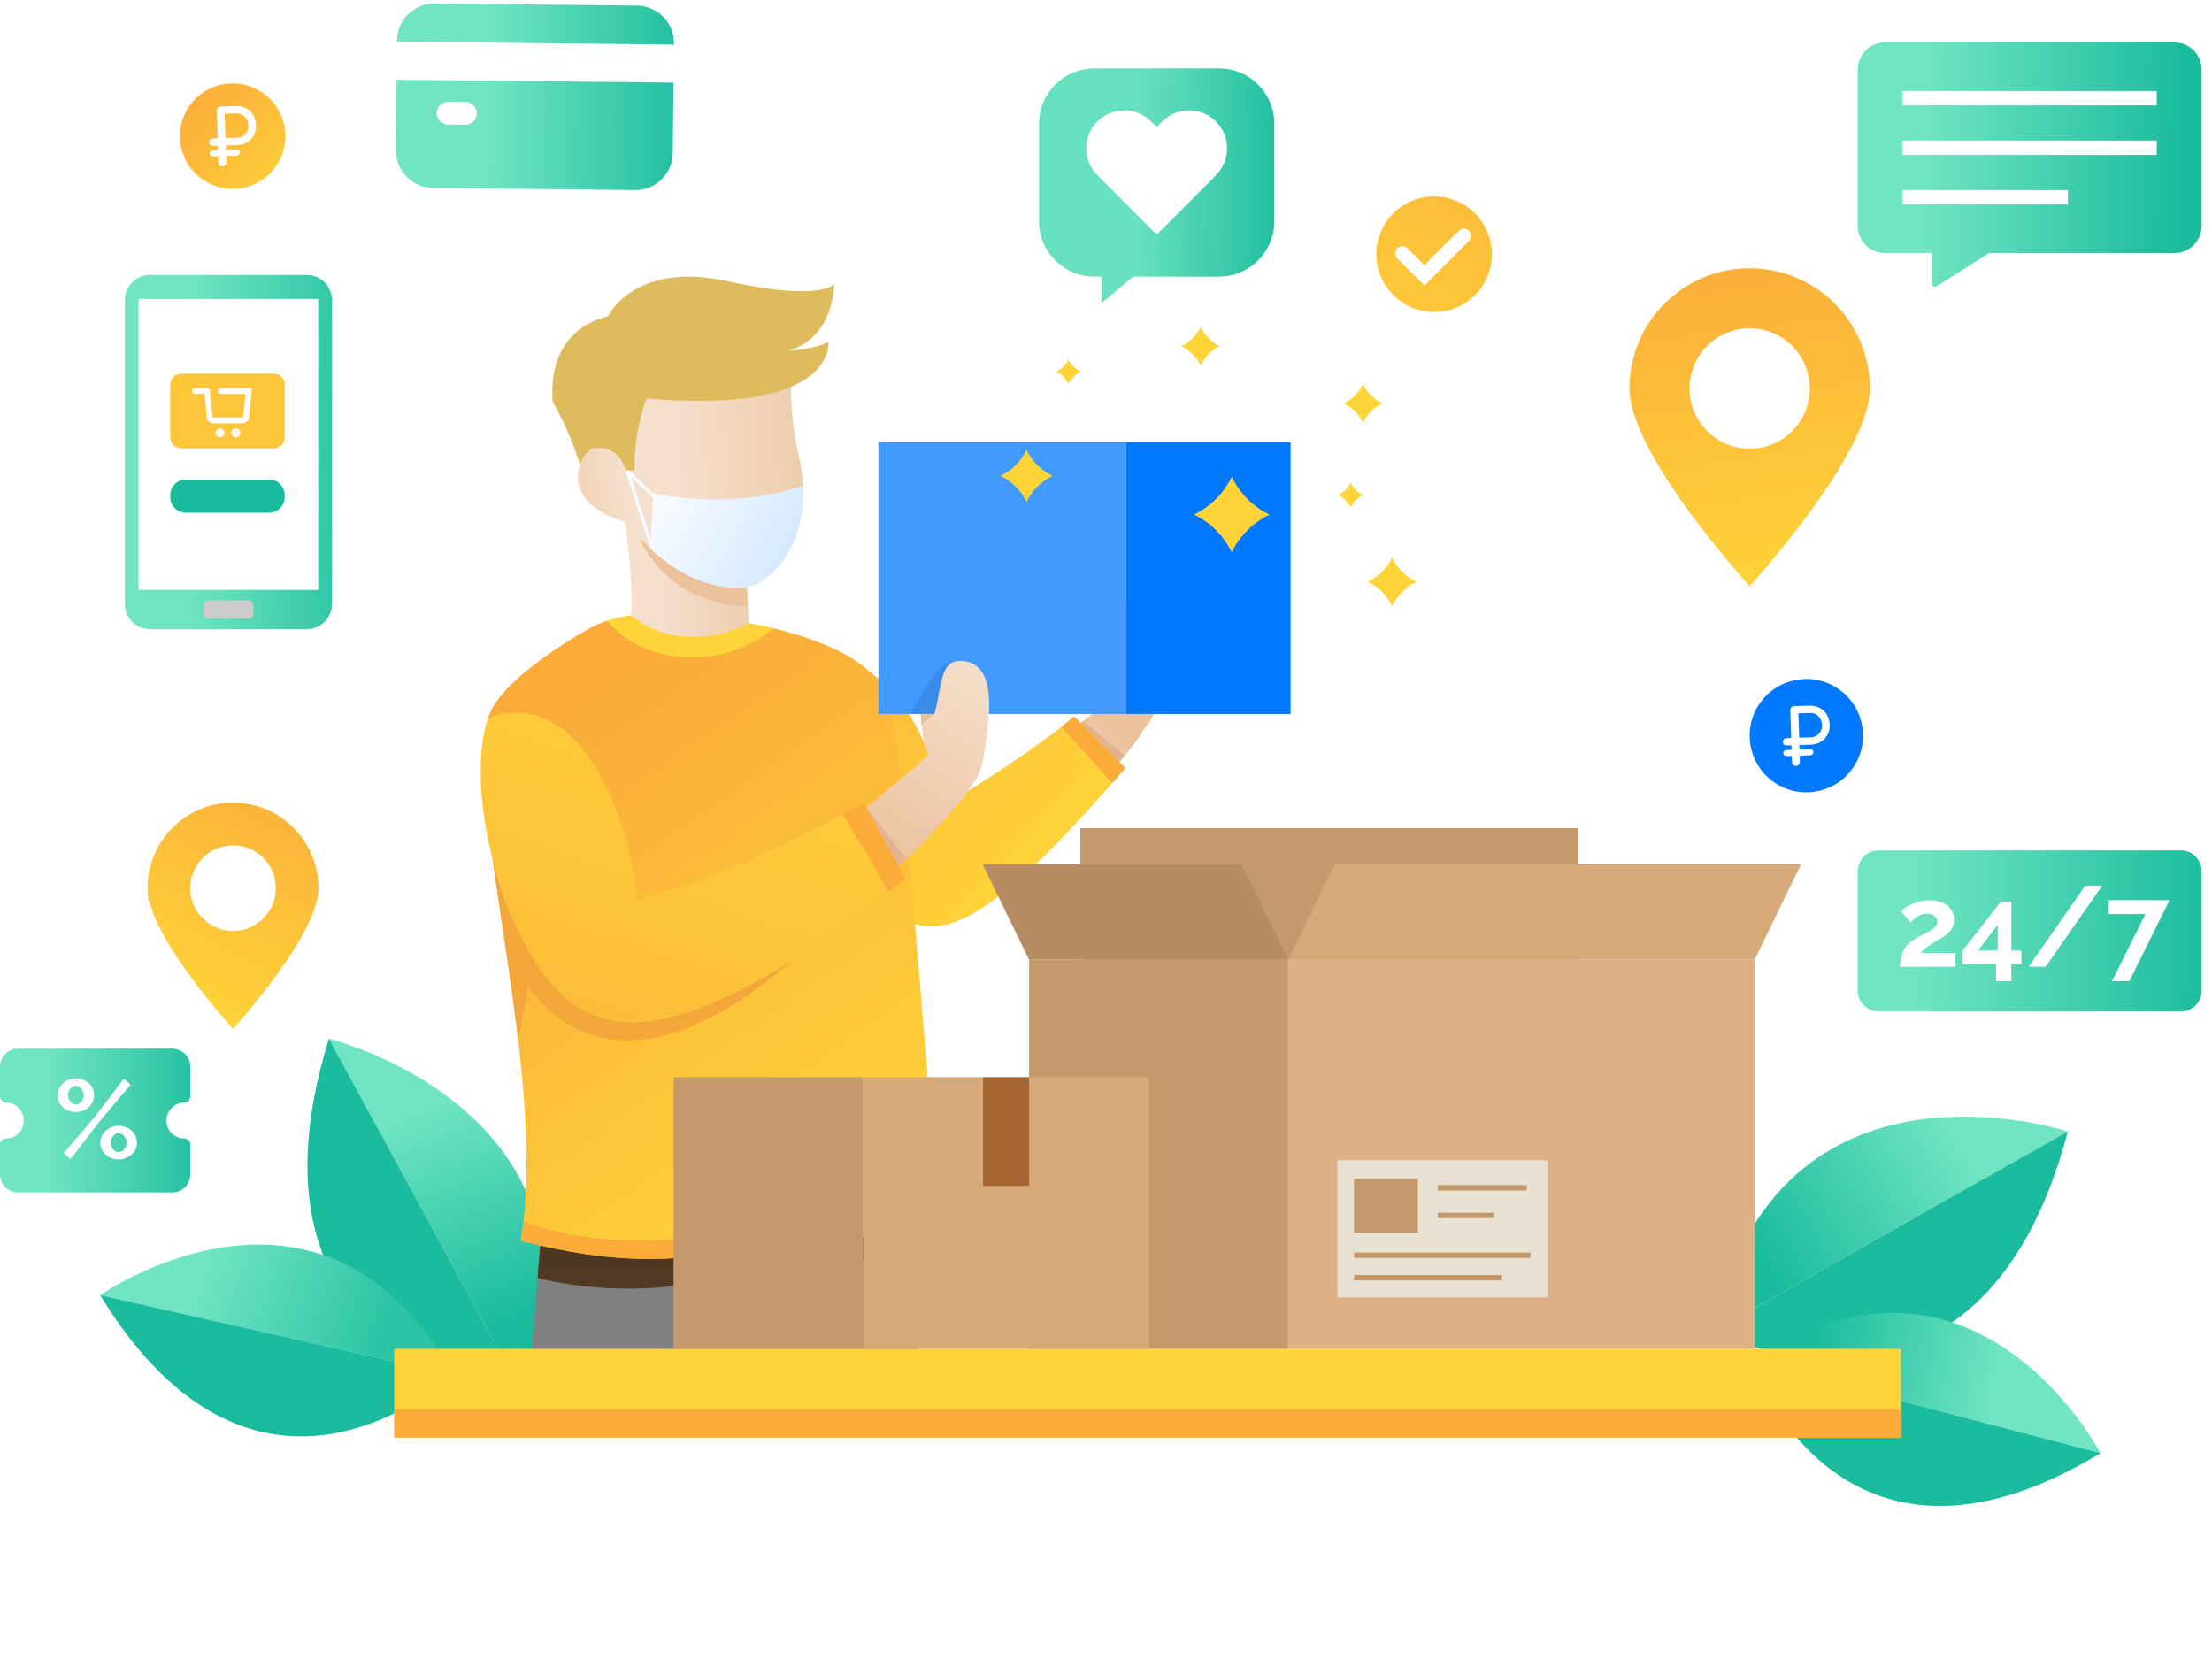<?xml version="1.0" encoding="UTF-8" standalone="no"?> <!--Generator: Xara Designer (www.xara.com), SVG filter version: 6.3.0.4--> <svg xmlns:xlink="http://www.w3.org/1999/xlink" xmlns="http://www.w3.org/2000/svg" stroke-width="0.501" stroke-linejoin="bevel" fill-rule="evenodd" overflow="visible" width="48pt" height="36pt" viewBox="0 0 48 36"> <defs> <linearGradient id="LinearGradient" gradientUnits="userSpaceOnUse" x1="0" y1="0" x2="1.833" y2="-4.6" gradientTransform="translate(8.983 11.925)"> <stop offset="0" stop-color="#71e5c3"></stop> <stop offset="1" stop-color="#1abc9d"></stop> </linearGradient> <linearGradient id="LinearGradient_1" gradientUnits="userSpaceOnUse" x1="0" y1="0" x2="-4.278" y2="-2.648" gradientTransform="translate(42.556 11.245)"> <stop offset="0" stop-color="#71e5c3"></stop> <stop offset="1" stop-color="#1abc9d"></stop> </linearGradient> <linearGradient id="LinearGradient_2" gradientUnits="userSpaceOnUse" x1="0" y1="0" x2="3.955" y2="-1.488" gradientTransform="translate(4.354 8.468)"> <stop offset="0" stop-color="#71e5c3"></stop> <stop offset="1" stop-color="#2bc4a4"></stop> </linearGradient> <linearGradient id="LinearGradient_3" gradientUnits="userSpaceOnUse" x1="0" y1="0" x2="4.038" y2="-0.584" gradientTransform="translate(39.362 6.731)"> <stop offset="0" stop-color="#1abc9d"></stop> <stop offset="1" stop-color="#71e5c3"></stop> </linearGradient> <linearGradient id="LinearGradient_4" gradientUnits="userSpaceOnUse" x1="0" y1="0" x2="-1.504" y2="-1.885" gradientTransform="translate(23.658 20.61)"> <stop offset="0" stop-color="#ebc19c"></stop> <stop offset="1" stop-color="#f5e0cd"></stop> </linearGradient> <linearGradient id="LinearGradient_5" gradientUnits="userSpaceOnUse" x1="0" y1="0" x2="0.081" y2="6.444" gradientTransform="translate(15.754 6.873)"> <stop offset="0" stop-color="#a87c4f"></stop> <stop offset="1" stop-color="#754c28"></stop> </linearGradient> <filter id="StainedFilter"> <feBlend mode="multiply" in2="BackgroundImage" in="SourceGraphic" result="blend"></feBlend> <feComposite in="blend" in2="SourceAlpha" operator="in" result="comp"></feComposite> </filter> <linearGradient id="LinearGradient_6" gradientUnits="userSpaceOnUse" x1="0" y1="0" x2="6.764" y2="-6.265" gradientTransform="translate(15.616 23.288)"> <stop offset="0" stop-color="#faab3a"></stop> <stop offset="1" stop-color="#ffd439"></stop> </linearGradient> <linearGradient id="LinearGradient_7" gradientUnits="userSpaceOnUse" x1="0" y1="0" x2="7.209" y2="-10.385" gradientTransform="translate(11.778 20.263)"> <stop offset="0" stop-color="#faab3a"></stop> <stop offset="1" stop-color="#ffd439"></stop> </linearGradient> <linearGradient id="LinearGradient_8" gradientUnits="userSpaceOnUse" x1="0" y1="0" x2="-6.183" y2="0.05" gradientTransform="translate(17.417 23.168)"> <stop offset="0" stop-color="#ebc19c"></stop> <stop offset="0.504" stop-color="#f5e0cd"></stop> <stop offset="1" stop-color="#f5e0cd"></stop> </linearGradient> <linearGradient id="LinearGradient_9" gradientUnits="userSpaceOnUse" x1="0" y1="0" x2="-8.958" y2="-0.531" gradientTransform="translate(19.097 25.772)"> <stop offset="0" stop-color="#ebc19c"></stop> <stop offset="0.504" stop-color="#f5e0cd"></stop> <stop offset="1" stop-color="#f5e0cd"></stop> </linearGradient> <linearGradient id="LinearGradient_10" gradientUnits="userSpaceOnUse" x1="0" y1="0" x2="2.264" y2="0.478" gradientTransform="translate(11.231 25.216)"> <stop offset="0" stop-color="#ebc19c"></stop> <stop offset="1" stop-color="#f5e0cd"></stop> </linearGradient> <linearGradient id="LinearGradient_11" gradientUnits="userSpaceOnUse" x1="0" y1="0" x2="3.269" y2="5.391" gradientTransform="translate(18.253 16.223)"> <stop offset="0" stop-color="#ebc19c"></stop> <stop offset="0.188" stop-color="#ebc19c"></stop> <stop offset="1" stop-color="#f5e0cd"></stop> </linearGradient> <linearGradient id="LinearGradient_12" gradientUnits="userSpaceOnUse" x1="0" y1="0" x2="18.258" y2="0" gradientTransform="translate(18.026 22.703) rotate(-108.856)"> <stop offset="0" stop-color="#ffd439"></stop> <stop offset="1" stop-color="#faab3a"></stop> </linearGradient> <linearGradient id="LinearGradient_13" gradientUnits="userSpaceOnUse" x1="0" y1="0" x2="3.343" y2="-0.064" gradientTransform="translate(24.71 32.573)"> <stop offset="0" stop-color="#67e0bf"></stop> <stop offset="1" stop-color="#1abc9d"></stop> </linearGradient> <linearGradient id="LinearGradient_14" gradientUnits="userSpaceOnUse" x1="0" y1="0" x2="-2.687" y2="-5.469" gradientTransform="translate(6.489 19.645)"> <stop offset="0" stop-color="#faab3a"></stop> <stop offset="1" stop-color="#ffd439"></stop> </linearGradient> <linearGradient id="LinearGradient_15" gradientUnits="userSpaceOnUse" x1="0" y1="0" x2="1.083" y2="-7.875" gradientTransform="translate(37.487 31.064)"> <stop offset="0" stop-color="#faab3a"></stop> <stop offset="1" stop-color="#ffd439"></stop> </linearGradient> <linearGradient id="LinearGradient_16" gradientUnits="userSpaceOnUse" x1="0" y1="0" x2="6.567" y2="-0.041" gradientTransform="translate(41.433 15.535)"> <stop offset="0" stop-color="#71e5c3"></stop> <stop offset="1" stop-color="#1abc9d"></stop> </linearGradient> <linearGradient id="LinearGradient_17" gradientUnits="userSpaceOnUse" x1="0" y1="0" x2="-2.635" y2="-5.301" gradientTransform="translate(32.63 32.547)"> <stop offset="0" stop-color="#fbb83a"></stop> <stop offset="1" stop-color="#ffd139"></stop> </linearGradient> <linearGradient id="LinearGradient_18" gradientUnits="userSpaceOnUse" x1="0" y1="0" x2="5.656" y2="-0.129" gradientTransform="translate(41.662 32.638)"> <stop offset="0" stop-color="#71e5c3"></stop> <stop offset="1" stop-color="#1abc9d"></stop> </linearGradient> <linearGradient id="LinearGradient_19" gradientUnits="userSpaceOnUse" x1="0" y1="0" x2="2.504" y2="-2.422" gradientTransform="translate(4.003 34.057)"> <stop offset="0" stop-color="#faab3a"></stop> <stop offset="1" stop-color="#ffd439"></stop> </linearGradient> <linearGradient id="LinearGradient_20" gradientUnits="userSpaceOnUse" x1="0" y1="0" x2="4.647" y2="-0.064" gradientTransform="translate(10.516 33.932)"> <stop offset="0" stop-color="#71e5c3"></stop> <stop offset="1" stop-color="#1abc9d"></stop> </linearGradient> <linearGradient id="LinearGradient_21" gradientUnits="userSpaceOnUse" x1="0" y1="0" x2="4.425" y2="-0.056" gradientTransform="translate(4.031 25.594)"> <stop offset="0" stop-color="#71e5c3"></stop> <stop offset="1" stop-color="#1abc9d"></stop> </linearGradient> <linearGradient id="LinearGradient_22" gradientUnits="userSpaceOnUse" x1="0" y1="0" x2="3.655" y2="0" gradientTransform="translate(0.991 11.582)"> <stop offset="0" stop-color="#71e5c3"></stop> <stop offset="1" stop-color="#1abc9d"></stop> </linearGradient> <linearGradient id="LinearGradient_23" gradientUnits="userSpaceOnUse" x1="0" y1="0" x2="14.63" y2="-8.117" gradientTransform="translate(13.637 25.323)"> <stop offset="0" stop-color="#ffffff"></stop> <stop offset="1" stop-color="#409aff"></stop> </linearGradient> </defs> <g id="Document" fill="none" stroke="black" font-family="Times New Roman" font-size="16" transform="scale(1 -1)"> <g id="Spread" transform="translate(0 -36)"> <g id="Layer 1"> <path d="M 29.743,0.348 C 41.675,2.423 46.53,15.176 43.216,21.382 C 39.008,29.261 30.278,21.558 19.999,31.75 C 12.317,39.368 3.046,27.817 6.519,15.436 C 9.993,3.056 20.009,-1.345 29.743,0.348 Z" fill="#ffffff" stroke="none" stroke-width="0.059" stroke-linejoin="miter" marker-start="none" marker-end="none" stroke-miterlimit="79.84"></path> <path d="M 3.533,16.458 L 3.22,16.458 L 3.22,16.615 L 3.533,16.615 L 3.533,16.458 Z" stroke-linejoin="miter" stroke="none" stroke-width="0.059" fill="#8bc540" marker-start="none" marker-end="none" stroke-miterlimit="79.84"></path> <path d="M 37.635,23.774 L 37.518,23.879 C 37.65,24.024 37.716,24.111 37.716,24.112 L 37.841,24.017 C 37.838,24.014 37.77,23.925 37.635,23.774 Z" stroke-linejoin="miter" stroke="none" stroke-width="0.059" fill="#b2b3b3" marker-start="none" marker-end="none" stroke-miterlimit="79.84"></path> <path d="M 11.37,5.696 L 7.138,13.46 C 7.138,13.46 13.599,11.88 11.37,5.696 Z" stroke-linejoin="miter" stroke="none" stroke-width="0.059" marker-start="none" marker-end="none" stroke-miterlimit="79.84" fill="url(#LinearGradient)"></path> <path d="M 7.138,13.46 C 4.913,6.29 11.37,5.696 11.37,5.696 L 7.138,13.46 Z" fill="#1abc9d" stroke-linejoin="miter" stroke="none" stroke-width="0.059" marker-start="none" marker-end="none" stroke-miterlimit="79.84"></path> <path d="M 37.169,7.107 L 44.871,11.447 C 44.871,11.447 38.555,13.532 37.169,7.107 Z" stroke-linejoin="miter" stroke="none" stroke-width="0.059" marker-start="none" marker-end="none" stroke-miterlimit="79.84" fill="url(#LinearGradient_1)"></path> <path d="M 44.871,11.447 C 42.959,4.187 37.169,7.107 37.169,7.107 L 44.871,11.447 Z" fill="#1abc9d" stroke-linejoin="miter" stroke="none" stroke-width="0.059" marker-start="none" marker-end="none" stroke-miterlimit="79.84"></path> <path d="M 9.818,6.171 L 2.173,7.895 C 2.173,7.895 7.006,11.275 9.818,6.171 Z" stroke-linejoin="miter" stroke="none" stroke-width="0.059" marker-start="none" marker-end="none" stroke-miterlimit="79.84" fill="url(#LinearGradient_2)"></path> <path d="M 2.173,7.895 C 5.643,2.216 9.818,6.171 9.818,6.171 L 2.173,7.895 Z" fill="#1abc9d" stroke-linejoin="miter" stroke="none" stroke-width="0.059" marker-start="none" marker-end="none" stroke-miterlimit="79.84"></path> <path d="M 37.998,6.45 L 45.581,4.467 C 45.581,4.467 42.839,9.691 37.998,6.45 Z" stroke-linejoin="miter" stroke="none" stroke-width="0.059" marker-start="none" marker-end="none" stroke-miterlimit="79.84" fill="url(#LinearGradient_3)"></path> <path d="M 45.581,4.467 C 39.891,1.018 37.998,6.45 37.998,6.45 L 45.581,4.467 Z" fill="#1abc9d" stroke-linejoin="miter" stroke="none" stroke-width="0.059" marker-start="none" marker-end="none" stroke-miterlimit="79.84"></path> <path d="M 24.996,21.604 C 24.709,22.225 24.843,23.056 24.388,23.028 C 23.933,23 23.96,21.901 23.96,21.901 L 23.634,21.881 C 23.634,21.881 23.595,21.592 24.028,20.777 C 23.902,20.62 21.757,19.047 21.757,19.047 C 21.757,19.047 21.846,18.699 22.784,18.042 C 23.716,18.797 24.5,19.616 24.826,20.188 C 25.189,20.551 25.198,21.17 24.996,21.604 Z" stroke-linejoin="miter" stroke="none" stroke-width="0.015" marker-start="none" marker-end="none" stroke-miterlimit="79.84" fill="url(#LinearGradient_4)"></path> <path d="M 23.508,20.353 C 22.835,19.838 21.757,19.047 21.757,19.047 C 21.757,19.047 21.846,18.699 22.784,18.042 C 23.434,18.568 24.01,19.126 24.411,19.607 L 23.508,20.353 Z" stroke-linejoin="miter" stroke="none" fill="#e1b390" stroke-width="0.015" marker-start="none" marker-end="none" stroke-miterlimit="79.84"></path> <path d="M 14.625,5.876 L 15.009,10.631 L 19.824,10.631 L 19.938,5.949 L 14.625,5.876 Z" stroke-linejoin="miter" stroke="none" fill="#808080" stroke-width="0.059" marker-start="none" marker-end="none" stroke-miterlimit="79.84"></path> <path d="M 11.463,5.768 L 11.856,10.631 L 16.671,10.631 L 16.787,5.949 L 11.463,5.768 Z" stroke-linejoin="miter" stroke="none" fill="#808080" stroke-width="0.059" marker-start="none" marker-end="none" stroke-miterlimit="79.84"></path> <mask id="TranspMask"> <rect x="-10%" y="-10%" width="120%" height="120%" fill="#ffffff" stroke="none"></rect> </mask> <g id="Group" stroke-linejoin="miter" stroke="none" stroke-width="0.015" stroke-miterlimit="79.84" mask="url(#TranspMask)" filter="url(#StainedFilter)" fill="url(#LinearGradient_5)"> <path d="M 19.824,10.631 L 11.856,10.631 L 11.665,8.266 C 12.477,8.068 14.183,7.807 16.156,8.413 C 17.685,8.884 19.005,8.672 19.879,8.388 L 19.824,10.631 Z" marker-start="none" marker-end="none"></path> </g> <path d="M 16.156,21.943 C 16.156,21.943 16.72,20.295 18.11,17.786 C 19.703,15.427 20.357,14.608 24.417,19.333 L 23.307,20.454 C 23.307,20.454 22.546,19.761 20.445,18.488 C 20.267,19.434 19.694,22.416 16.156,21.943 Z" stroke-linejoin="miter" stroke="none" stroke-width="0.059" marker-start="none" marker-end="none" stroke-miterlimit="79.84" fill="url(#LinearGradient_6)"></path> <path d="M 23.031,20.227 L 24.134,19.006 C 24.226,19.112 24.321,19.22 24.417,19.333 L 23.307,20.454 C 23.307,20.454 23.221,20.377 23.031,20.227 Z" fill="#faab3a" stroke-linejoin="miter" stroke="none" stroke-width="0.059" marker-start="none" marker-end="none" stroke-miterlimit="79.84"></path> <path d="M 12.826,22.385 C 12.826,22.385 10.846,21.308 10.593,20.419 C 10.068,18.569 11.907,12.672 11.302,9.076 C 15.522,7.985 16.249,9.554 20.449,9.076 C 19.993,13.587 19.659,19.827 19.206,20.958 C 18.752,22.09 16.249,22.474 16.249,22.474 C 16.249,22.474 13.997,23.009 12.826,22.385 Z" stroke-linejoin="miter" stroke="none" stroke-width="0.059" marker-start="none" marker-end="none" stroke-miterlimit="79.84" fill="url(#LinearGradient_7)"></path> <g id="Group_1" fill="#faab3a" stroke-linejoin="miter" stroke="none" stroke-width="0.059" stroke-miterlimit="79.84"> <path d="M 20.403,9.54 C 19.356,9.677 17.842,9.649 15.655,9.249 C 13.441,8.844 11.954,9.264 11.36,9.495 C 11.343,9.352 11.324,9.212 11.302,9.076 C 15.522,7.985 16.249,9.554 20.449,9.076 C 20.434,9.229 20.419,9.384 20.403,9.54 Z" marker-start="none" marker-end="none"></path> </g> <g id="Group_2" fill="#f3a639" stroke-linejoin="miter" stroke="none" stroke-width="0.015" stroke-miterlimit="79.84"> <path d="M 10.517,18.963 C 10.61,17.507 11.01,15.452 11.246,13.413 L 11.463,14.631 C 11.463,14.631 13.091,11.585 17.215,15.176 C 14.813,14.928 11.865,17.589 10.517,18.963 Z" marker-start="none" marker-end="none"></path> </g> <path d="M 24.441,20.507 L 28.006,20.507 L 28.006,26.401 L 24.441,26.401 L 24.441,20.507 Z" fill="#0079ff" stroke-linejoin="miter" stroke="none" stroke-width="0.059" marker-start="none" marker-end="none" stroke-miterlimit="79.84"></path> <path d="M 19.062,26.402 L 19.062,20.507 L 24.44,20.507 L 24.44,26.402 L 19.062,26.402 Z" fill="#409aff" stroke-linejoin="miter" stroke="none" stroke-width="0.059" marker-start="none" marker-end="none" stroke-miterlimit="79.84"></path> <g id="Group_3" fill="#388be7" stroke-linejoin="miter" stroke="none" stroke-width="0.059" stroke-miterlimit="79.84"> <path d="M 20.907,20.507 L 20.784,21.655 C 20.312,21.647 20.017,20.961 19.776,20.507 L 20.907,20.507 Z" marker-start="none" marker-end="none"></path> </g> <path d="M 16.249,22.474 C 16.249,22.474 14.387,22.917 13.169,22.527 C 13.408,22.246 14.021,21.699 15.128,21.737 C 15.874,21.762 16.424,22.067 16.787,22.364 C 16.467,22.44 16.249,22.474 16.249,22.474 Z" fill="#ffd439" stroke-linejoin="miter" stroke="none" stroke-width="0.059" marker-start="none" marker-end="none" stroke-miterlimit="79.84"></path> <path d="M 13.549,24.682 C 13.549,24.682 13.725,23.767 13.704,22.635 C 14.898,21.706 16.249,22.474 16.249,22.474 C 16.249,22.474 16.148,24.275 16.168,24.425 L 13.549,24.682 Z" stroke-linejoin="miter" stroke="none" stroke-width="0.015" marker-start="none" marker-end="none" stroke-miterlimit="79.84" fill="url(#LinearGradient_8)"></path> <path d="M 16.23,22.842 C 16.201,23.378 16.154,24.318 16.168,24.425 L 14.634,24.575 L 13.881,24.322 C 13.881,24.322 14.385,22.914 16.23,22.842 Z" stroke-linejoin="miter" stroke="none" fill="#ebc19c" stroke-width="0.015" marker-start="none" marker-end="none" stroke-miterlimit="79.84"></path> <path d="M 17.206,28.227 L 13.517,27.857 L 13.515,27.845 L 13.393,27.161 C 13.387,27.152 13.38,27.142 13.373,27.133 L 13.549,24.682 C 13.786,24.404 15.026,22.963 16.403,23.324 C 16.611,23.378 17.738,24.395 17.342,26.07 C 17.217,26.595 17.102,27.348 17.206,28.227 Z" stroke-linejoin="miter" stroke="none" stroke-width="0.015" marker-start="none" marker-end="none" stroke-miterlimit="79.84" fill="url(#LinearGradient_9)"></path> <path d="M 17.975,28.582 C 17.975,28.582 18.19,26.988 14.026,27.354 C 13.724,26.461 13.767,25.799 13.767,25.799 L 13.465,25.778 L 13.508,25.139 L 12.803,25.091 C 12.803,25.091 12.57,26.315 11.993,27.277 C 11.866,28.93 13.188,29.131 13.188,29.131 C 13.188,29.131 13.757,30.347 15.791,29.897 C 17.825,29.448 18.099,29.836 18.099,29.836 C 18.099,29.836 18.116,28.683 17.114,28.393 C 17.679,28.411 17.975,28.582 17.975,28.582 Z" stroke-linejoin="miter" stroke="none" fill="#debb5d" stroke-width="0.059" marker-start="none" marker-end="none" stroke-miterlimit="79.84"></path> <path d="M 13.455,26.056 C 13.324,26.248 12.723,26.554 12.561,25.814 C 12.375,24.966 13.549,24.682 13.549,24.682 C 13.549,24.682 13.799,25.557 13.455,26.056 Z" stroke-linejoin="miter" stroke="none" stroke-width="0.015" marker-start="none" marker-end="none" stroke-miterlimit="79.84" fill="url(#LinearGradient_10)"></path> <path d="M 21.458,20.507 L 21.458,20.507 C 21.497,21.108 21.387,21.694 20.784,21.655 C 20.394,21.629 20.436,21.06 20.276,20.507 L 19.982,20.507 C 19.982,20.206 20.071,19.713 20.152,19.622 C 19.507,19.028 17.964,17.801 17.964,17.801 C 17.964,17.801 17.953,17.325 18.89,16.668 C 19.821,17.424 20.854,18.536 21.179,19.108 C 21.355,19.284 21.434,20.204 21.458,20.507" stroke-linejoin="miter" stroke="none" stroke-width="0.059" stroke-miterlimit="79.84" fill="url(#LinearGradient_11)"></path> <path d="M 19.666,17.356 L 18.807,18.481 C 18.345,18.103 17.964,17.801 17.964,17.801 C 17.964,17.801 17.953,17.325 18.89,16.668 C 19.147,16.877 19.411,17.112 19.666,17.356 Z" stroke-linejoin="miter" stroke="none" fill="#e1b390" stroke-width="0.015" marker-start="none" marker-end="none" stroke-miterlimit="79.84"></path> <path d="M 19.996,20.275 L 20.276,20.507 L 19.982,20.507 C 19.982,20.438 19.987,20.357 19.996,20.275 Z" stroke-linejoin="miter" stroke="none" fill="#ebc19c" stroke-width="0.015" marker-start="none" marker-end="none" stroke-miterlimit="79.84"></path> <path d="M 10.593,20.419 C 10.593,20.419 10.048,19.153 10.956,16.434 C 12.092,13.823 13.402,11.952 19.649,16.941 L 18.729,18.586 C 18.729,18.586 16.416,17.176 13.812,16.483 C 13.81,17.446 12.861,21.244 10.593,20.419 Z" stroke-linejoin="miter" stroke="none" stroke-width="0.059" marker-start="none" marker-end="none" stroke-miterlimit="79.84" fill="url(#LinearGradient_12)"></path> <path d="M 18.281,18.329 C 18.553,17.899 18.977,17.208 19.274,16.645 C 19.397,16.742 19.522,16.84 19.649,16.941 L 18.729,18.586 C 18.729,18.586 18.566,18.487 18.281,18.329 Z" fill="#faab3a" stroke-linejoin="miter" stroke="none" stroke-width="0.059" marker-start="none" marker-end="none" stroke-miterlimit="79.84"></path> <path d="M 41.251,4.805 L 8.555,4.805 L 8.555,6.731 L 41.251,6.731 L 41.251,4.805 Z" stroke-linejoin="miter" stroke="none" fill="#ffd439" stroke-width="0.059" marker-start="none" marker-end="none" stroke-miterlimit="79.84"></path> <path d="M 41.251,4.805 L 8.555,4.805 L 8.555,5.424 L 41.251,5.424 L 41.251,4.805 Z" stroke-linejoin="miter" stroke="none" fill="#faab3a" stroke-width="0.059" marker-start="none" marker-end="none" stroke-miterlimit="79.84"></path> <path d="M 34.252,18.029 L 23.443,18.029 L 23.443,15.176 L 34.252,15.176 L 34.252,18.029 Z" stroke-linejoin="miter" stroke="none" stroke-width="0.059" fill="#c49a6c" marker-start="none" marker-end="none" stroke-miterlimit="79.84"></path> <path d="M 27.953,6.731 L 22.331,6.731 L 22.331,15.176 L 27.953,15.176 L 27.953,6.731 Z" stroke-linejoin="miter" stroke="none" stroke-width="0.059" fill="#c49a6c" marker-start="none" marker-end="none" stroke-miterlimit="79.84"></path> <path d="M 38.075,6.731 L 27.953,6.731 L 27.953,15.176 L 38.075,15.176 L 38.075,6.731 Z" stroke-linejoin="miter" stroke="none" stroke-width="0.059" fill="#dfb085" marker-start="none" marker-end="none" stroke-miterlimit="79.84"></path> <path d="M 21.321,17.247 L 26.943,17.247 L 27.953,15.176 L 22.331,15.176 L 21.321,17.247 Z" stroke-linejoin="miter" stroke="none" stroke-width="0.059" fill="#b68c62" marker-start="none" marker-end="none" stroke-miterlimit="79.84"></path> <path d="M 39.084,17.247 L 28.961,17.247 L 27.953,15.176 L 38.075,15.176 L 39.084,17.247 Z" stroke-linejoin="miter" stroke="none" stroke-width="0.059" fill="#d7a979" marker-start="none" marker-end="none" stroke-miterlimit="79.84"></path> <path d="M 33.585,7.846 L 29.022,7.846 L 29.022,10.823 L 33.585,10.823 L 33.585,7.846 Z" stroke-linejoin="miter" stroke="none" fill="#e9e2d2" stroke-width="0.015" marker-start="none" marker-end="none" stroke-miterlimit="79.84"></path> <path d="M 30.768,9.249 L 29.382,9.249 L 29.382,10.421 L 30.768,10.421 L 30.768,9.249 Z" stroke-linejoin="miter" stroke="none" fill="#c3996b" stroke-width="0.015" marker-start="none" marker-end="none" stroke-miterlimit="79.84"></path> <mask id="TranspMask_1"> <rect x="-10%" y="-10%" width="120%" height="120%" fill="#ffffff" stroke="none"></rect> </mask> <g id="Group_4" stroke-linejoin="miter" stroke="none" stroke-width="0.059" fill="#c3996b" stroke-miterlimit="79.84" mask="url(#TranspMask_1)"> <path d="M 33.131,10.165 L 31.2,10.165 L 31.2,10.283 L 33.131,10.283 L 33.131,10.165 Z" marker-start="none" marker-end="none"></path> </g> <mask id="TranspMask_2"> <rect x="-10%" y="-10%" width="120%" height="120%" fill="#ffffff" stroke="none"></rect> </mask> <g id="Group_5" stroke-linejoin="miter" stroke="none" stroke-width="0.059" fill="#c3996b" stroke-miterlimit="79.84" mask="url(#TranspMask_2)"> <path d="M 33.214,8.703 L 29.382,8.703 L 29.382,8.82 L 33.214,8.82 L 33.214,8.703 Z" marker-start="none" marker-end="none"></path> </g> <mask id="TranspMask_3"> <rect x="-10%" y="-10%" width="120%" height="120%" fill="#ffffff" stroke="none"></rect> </mask> <g id="Group_6" stroke-linejoin="miter" stroke="none" stroke-width="0.059" fill="#c3996b" stroke-miterlimit="79.84" mask="url(#TranspMask_3)"> <path d="M 32.578,8.215 L 29.382,8.215 L 29.382,8.332 L 32.578,8.332 L 32.578,8.215 Z" marker-start="none" marker-end="none"></path> </g> <mask id="TranspMask_4"> <rect x="-10%" y="-10%" width="120%" height="120%" fill="#ffffff" stroke="none"></rect> </mask> <g id="Group_7" stroke-linejoin="miter" stroke="none" stroke-width="0.059" fill="#c3996b" stroke-miterlimit="79.84" mask="url(#TranspMask_4)"> <path d="M 32.404,9.567 L 31.2,9.567 L 31.2,9.684 L 32.404,9.684 L 32.404,9.567 Z" marker-start="none" marker-end="none"></path> </g> <path d="M 18.728,6.731 L 14.615,6.731 L 14.615,12.626 L 18.728,12.626 L 18.728,6.731 Z" stroke-linejoin="miter" stroke="none" fill="#c49a6c" stroke-width="0.059" marker-start="none" marker-end="none" stroke-miterlimit="79.84"></path> <path d="M 24.934,12.626 L 24.934,6.731 L 18.729,6.731 L 18.729,12.626 L 24.934,12.626 Z" stroke-linejoin="miter" stroke="none" fill="#d7a979" stroke-width="0.059" marker-start="none" marker-end="none" stroke-miterlimit="79.84"></path> <mask id="TranspMask_5"> <rect x="-10%" y="-10%" width="120%" height="120%" fill="#666666" stroke="none"></rect> </mask> <g id="Group_8" stroke-linejoin="miter" stroke="none" stroke-width="0.015" fill="#c3996b" stroke-miterlimit="79.84" mask="url(#TranspMask_5)" filter="url(#StainedFilter)"> <path d="M 22.331,12.626 L 22.331,10.267 L 21.332,10.267 L 21.332,12.626 L 22.331,12.626 Z" marker-start="none" marker-end="none"></path> </g> <path d="M 26.452,34.516 L 23.748,34.516 C 23.084,34.516 22.546,33.978 22.546,33.315 L 22.546,31.2 C 22.546,30.536 23.084,29.997 23.748,29.997 L 23.906,29.997 L 23.906,29.424 L 24.587,29.997 L 26.452,29.997 C 27.115,29.997 27.653,30.536 27.653,31.2 L 27.653,33.315 C 27.653,33.978 27.115,34.516 26.452,34.516 Z" stroke-linejoin="miter" stroke="none" stroke-width="0.059" marker-start="none" marker-end="none" stroke-miterlimit="79.84" fill="url(#LinearGradient_13)"></path> <path d="M 26.387,33.363 C 26.065,33.686 25.543,33.686 25.221,33.363 L 25.1,33.242 L 24.978,33.363 C 24.656,33.686 24.135,33.686 23.812,33.363 L 23.812,33.363 C 23.491,33.041 23.491,32.519 23.812,32.197 L 25.1,30.909 L 25.1,30.91 L 25.1,30.909 L 26.387,32.198 C 26.708,32.519 26.708,33.042 26.387,33.363 Z" stroke-linejoin="miter" stroke="none" fill="#ffffff" stroke-width="0.059" marker-start="none" marker-end="none" stroke-miterlimit="79.84"></path> <path d="M 5.056,18.583 C 4.031,18.583 3.201,17.752 3.201,16.726 C 3.201,15.702 5.056,13.674 5.056,13.674 C 5.056,13.674 6.911,15.702 6.911,16.726 C 6.911,17.752 6.081,18.583 5.056,18.583 M 5.056,15.798 C 4.543,15.798 4.128,16.214 4.128,16.726 C 4.128,17.239 4.543,17.656 5.056,17.656 C 5.57,17.656 5.985,17.239 5.985,16.726 C 5.985,16.214 5.57,15.798 5.056,15.798 Z" stroke-linejoin="miter" stroke="none" stroke-width="0.059" marker-start="none" marker-end="none" stroke-miterlimit="79.84" fill="url(#LinearGradient_14)"></path> <path d="M 37.967,30.178 C 36.527,30.178 35.359,29.011 35.359,27.57 C 35.359,26.129 37.967,23.279 37.967,23.279 C 37.967,23.279 40.576,26.129 40.576,27.57 C 40.576,29.011 39.408,30.178 37.967,30.178 M 37.967,26.264 C 37.247,26.264 36.662,26.848 36.662,27.57 C 36.662,28.291 37.247,28.876 37.967,28.876 C 38.688,28.876 39.273,28.291 39.273,27.57 C 39.273,26.848 38.688,26.264 37.967,26.264 Z" stroke-linejoin="miter" stroke="none" stroke-width="0.059" marker-start="none" marker-end="none" stroke-miterlimit="79.84" fill="url(#LinearGradient_15)"></path> <path d="M 47.324,14.05 L 40.764,14.05 C 40.515,14.05 40.313,14.252 40.313,14.5 L 40.313,17.094 C 40.313,17.344 40.515,17.546 40.764,17.546 L 47.324,17.546 C 47.574,17.546 47.775,17.344 47.775,17.094 L 47.775,14.5 C 47.775,14.252 47.574,14.05 47.324,14.05 Z" stroke-linejoin="miter" stroke="none" stroke-width="0.059" marker-start="none" marker-end="none" stroke-miterlimit="79.84" fill="url(#LinearGradient_16)"></path> <path d="M 41.236,15.022 C 41.236,15.096 41.242,15.163 41.254,15.224 C 41.265,15.284 41.285,15.34 41.314,15.391 C 41.343,15.442 41.383,15.49 41.433,15.535 C 41.483,15.58 41.547,15.624 41.625,15.667 C 41.693,15.703 41.753,15.734 41.805,15.761 C 41.858,15.788 41.9,15.815 41.935,15.838 C 41.969,15.86 41.996,15.884 42.014,15.908 C 42.033,15.932 42.041,15.96 42.041,15.991 C 42.041,16.041 42.022,16.083 41.983,16.12 C 41.942,16.155 41.886,16.173 41.811,16.173 C 41.771,16.173 41.735,16.166 41.702,16.157 C 41.669,16.146 41.638,16.13 41.608,16.112 C 41.581,16.094 41.554,16.075 41.53,16.052 C 41.506,16.03 41.484,16.006 41.464,15.981 L 41.251,16.227 C 41.273,16.25 41.303,16.275 41.343,16.302 C 41.382,16.329 41.429,16.355 41.483,16.379 C 41.536,16.403 41.596,16.423 41.662,16.439 C 41.726,16.454 41.797,16.463 41.871,16.463 C 41.955,16.463 42.03,16.453 42.096,16.432 C 42.162,16.41 42.218,16.382 42.263,16.345 C 42.309,16.308 42.344,16.263 42.368,16.211 C 42.391,16.159 42.404,16.103 42.404,16.041 C 42.404,15.983 42.393,15.932 42.371,15.887 C 42.35,15.842 42.323,15.803 42.29,15.769 C 42.256,15.734 42.22,15.704 42.182,15.678 C 42.143,15.652 42.105,15.629 42.069,15.609 C 42.039,15.593 42.005,15.573 41.967,15.553 C 41.929,15.531 41.892,15.508 41.854,15.481 C 41.817,15.456 41.783,15.429 41.752,15.402 C 41.72,15.375 41.696,15.348 41.68,15.322 L 42.431,15.322 L 42.431,15.022 L 41.236,15.022 Z" stroke-linejoin="miter" stroke="none" stroke-width="0.059" fill="#ffffff" marker-start="none" marker-end="none" stroke-miterlimit="79.84"></path> <path d="M 43.313,14.707 L 43.313,15.076 L 42.589,15.076 L 42.589,15.372 L 43.42,16.437 L 43.645,16.437 L 43.645,15.373 L 43.864,15.373 L 43.864,15.076 L 43.645,15.076 L 43.645,14.707 L 43.313,14.707 M 42.922,15.373 L 43.35,15.373 L 43.35,15.934 L 42.922,15.373 Z" stroke-linejoin="miter" stroke="none" stroke-width="0.059" fill="#ffffff" marker-start="none" marker-end="none" stroke-miterlimit="79.84"></path> <path d="M 45.618,16.782 L 44.389,15.022 L 44.022,15.022 L 45.25,16.782 L 45.618,16.782 Z" stroke-linejoin="miter" stroke="none" stroke-width="0.059" fill="#ffffff" marker-start="none" marker-end="none" stroke-miterlimit="79.84"></path> <path d="M 46.555,16.165 L 45.755,16.165 L 45.755,16.467 L 47.078,16.467 L 46.205,14.707 L 45.829,14.707 L 46.555,16.165 Z" stroke-linejoin="miter" stroke="none" stroke-width="0.059" fill="#ffffff" marker-start="none" marker-end="none" stroke-miterlimit="79.84"></path> <path d="M 32.374,30.483 C 32.374,29.79 31.812,29.229 31.12,29.229 C 30.428,29.229 29.866,29.79 29.866,30.483 C 29.866,31.176 30.428,31.737 31.12,31.737 C 31.812,31.737 32.374,31.176 32.374,30.483 Z" stroke-linejoin="miter" stroke="none" stroke-width="0.059" marker-start="none" marker-end="none" stroke-miterlimit="79.84" fill="url(#LinearGradient_17)"></path> <path d="M 30.908,29.803 L 30.32,30.391 C 30.26,30.452 30.26,30.551 30.32,30.612 C 30.381,30.673 30.48,30.673 30.541,30.612 L 30.908,30.245 L 31.654,30.991 C 31.715,31.051 31.814,31.051 31.875,30.991 C 31.936,30.93 31.936,30.831 31.875,30.77 L 30.908,29.803 Z" stroke-linejoin="miter" stroke="none" stroke-width="0.059" fill="#ffffff" marker-start="none" marker-end="none" stroke-miterlimit="79.84"></path> <path d="M 47.187,35.079 L 40.9,35.079 C 40.576,35.079 40.313,34.815 40.313,34.491 L 40.313,31.097 C 40.313,30.772 40.576,30.509 40.9,30.509 L 41.913,30.509 L 41.913,29.855 C 41.913,29.794 41.98,29.757 42.031,29.79 L 43.159,30.509 L 47.187,30.509 C 47.512,30.509 47.775,30.772 47.775,31.097 L 47.775,34.491 C 47.775,34.815 47.512,35.079 47.187,35.079 Z" stroke-linejoin="miter" stroke="none" stroke-width="0.059" marker-start="none" marker-end="none" stroke-miterlimit="79.84" fill="url(#LinearGradient_18)"></path> <path d="M 46.801,33.713 L 41.287,33.713 L 41.287,34.025 L 46.801,34.025 L 46.801,33.713 Z" stroke-linejoin="miter" stroke="none" stroke-width="0.059" fill="#ffffff" marker-start="none" marker-end="none" stroke-miterlimit="79.84"></path> <path d="M 46.801,32.638 L 41.287,32.638 L 41.287,32.951 L 46.801,32.951 L 46.801,32.638 Z" stroke-linejoin="miter" stroke="none" stroke-width="0.059" fill="#ffffff" marker-start="none" marker-end="none" stroke-miterlimit="79.84"></path> <path d="M 44.873,31.562 L 41.287,31.562 L 41.287,31.875 L 44.873,31.875 L 44.873,31.562 Z" stroke-linejoin="miter" stroke="none" stroke-width="0.059" fill="#ffffff" marker-start="none" marker-end="none" stroke-miterlimit="79.84"></path> <path d="M 38.201,20.758 C 38.6,21.308 39.369,21.431 39.919,21.032 C 40.469,20.634 40.592,19.865 40.193,19.315 C 39.795,18.765 39.025,18.642 38.475,19.04 C 37.926,19.439 37.803,20.208 38.201,20.758 Z" stroke="none" fill="#0079ff" stroke-width="0.005" stroke-linejoin="miter" marker-start="none" marker-end="none" stroke-miterlimit="79.84"></path> <g id="Group_9" stroke="none" fill-rule="nonzero" stroke-linejoin="round" stroke-linecap="round" stroke-width="0.095" fill="#ffffff" stroke-miterlimit="79.84"> <g id="Group_10"> <path d="M 38.783,19.594 C 38.758,19.593 38.738,19.598 38.721,19.611 C 38.705,19.623 38.697,19.638 38.697,19.658 C 38.696,19.676 38.703,19.692 38.718,19.705 C 38.734,19.719 38.753,19.726 38.779,19.726 L 39.264,19.742 C 39.289,19.743 39.31,19.737 39.326,19.725 C 39.342,19.713 39.351,19.697 39.352,19.678 C 39.352,19.659 39.345,19.644 39.329,19.631 C 39.313,19.618 39.293,19.61 39.267,19.61 L 38.783,19.594 Z M 38.775,19.824 C 38.75,19.824 38.729,19.83 38.714,19.844 C 38.698,19.857 38.69,19.875 38.689,19.898 C 38.688,19.922 38.694,19.942 38.711,19.958 C 38.725,19.974 38.745,19.983 38.771,19.983 L 39.007,19.992 L 39.011,19.832 L 38.775,19.824 Z M 38.974,19.38 C 38.951,19.38 38.93,19.388 38.912,19.404 C 38.895,19.419 38.887,19.44 38.886,19.464 L 38.849,20.587 C 38.848,20.614 38.856,20.633 38.872,20.65 C 38.888,20.668 38.908,20.676 38.933,20.677 L 39.264,20.687 C 39.348,20.69 39.421,20.674 39.487,20.641 C 39.552,20.605 39.603,20.556 39.642,20.492 C 39.679,20.429 39.699,20.356 39.703,20.273 C 39.706,20.19 39.689,20.118 39.655,20.054 C 39.622,19.989 39.573,19.938 39.51,19.902 C 39.447,19.865 39.375,19.844 39.291,19.84 L 39.046,19.833 L 39.058,19.47 C 39.059,19.446 39.052,19.425 39.034,19.408 C 39.019,19.39 38.998,19.381 38.974,19.38 Z M 39.042,19.992 L 39.286,20.001 C 39.338,20.002 39.383,20.014 39.419,20.037 C 39.457,20.06 39.487,20.091 39.508,20.131 C 39.529,20.172 39.538,20.216 39.537,20.266 C 39.535,20.32 39.523,20.367 39.499,20.407 C 39.476,20.447 39.444,20.477 39.404,20.498 C 39.366,20.519 39.321,20.53 39.269,20.528 L 39.025,20.52 L 39.042,19.992 Z" marker-start="none" marker-end="none"></path> </g> </g> <g id="Group_11" stroke="none"> <path d="M 6.193,33.046 C 6.193,32.413 5.681,31.9 5.048,31.9 C 4.417,31.9 3.904,32.413 3.904,33.046 C 3.904,33.678 4.417,34.19 5.048,34.19 C 5.681,34.19 6.193,33.678 6.193,33.046 Z" stroke-linejoin="miter" stroke-width="0.059" marker-start="none" marker-end="none" stroke-miterlimit="79.84" fill="url(#LinearGradient_19)"></path> <g id="Group_12" fill-rule="nonzero" stroke-linejoin="round" stroke-linecap="round" stroke-width="0.095" fill="#ffffff" stroke-miterlimit="79.84"> <g id="Group_13"> <path d="M 4.635,32.605 C 4.61,32.604 4.59,32.61 4.574,32.622 C 4.558,32.634 4.55,32.65 4.549,32.669 C 4.548,32.688 4.556,32.704 4.571,32.716 C 4.586,32.73 4.605,32.737 4.632,32.738 L 5.116,32.753 C 5.142,32.755 5.162,32.749 5.179,32.736 C 5.195,32.724 5.204,32.708 5.205,32.69 C 5.206,32.671 5.197,32.654 5.181,32.642 C 5.166,32.628 5.145,32.621 5.12,32.62 L 4.635,32.605 Z M 4.629,32.836 C 4.603,32.834 4.582,32.841 4.567,32.856 C 4.551,32.868 4.542,32.887 4.541,32.909 C 4.541,32.934 4.548,32.954 4.563,32.969 C 4.578,32.985 4.598,32.994 4.623,32.994 L 4.858,33.003 L 4.864,32.843 L 4.629,32.836 Z M 4.827,32.391 C 4.802,32.391 4.782,32.399 4.766,32.415 C 4.748,32.431 4.739,32.451 4.739,32.475 L 4.702,33.598 C 4.701,33.624 4.709,33.645 4.724,33.661 C 4.74,33.678 4.76,33.687 4.784,33.687 L 5.116,33.698 C 5.199,33.701 5.274,33.685 5.34,33.651 C 5.404,33.616 5.456,33.568 5.494,33.504 C 5.532,33.44 5.553,33.367 5.556,33.284 C 5.558,33.202 5.542,33.129 5.509,33.065 C 5.475,33.002 5.426,32.95 5.363,32.913 C 5.3,32.875 5.227,32.855 5.144,32.853 L 4.899,32.844 L 4.91,32.481 C 4.911,32.456 4.903,32.436 4.888,32.418 C 4.872,32.401 4.851,32.392 4.827,32.391 Z M 4.894,33.003 L 5.139,33.012 C 5.189,33.013 5.234,33.025 5.272,33.048 C 5.31,33.071 5.34,33.102 5.36,33.143 C 5.381,33.183 5.391,33.228 5.39,33.277 C 5.387,33.331 5.375,33.378 5.351,33.417 C 5.329,33.457 5.296,33.488 5.257,33.509 C 5.218,33.531 5.173,33.542 5.122,33.539 L 4.876,33.531 L 4.894,33.003 Z" marker-start="none" marker-end="none"></path> </g> </g> </g> <path d="M 9.487,33.632 C 9.541,33.854 9.973,33.817 10.143,33.787 C 10.312,33.756 10.399,33.657 10.345,33.435 C 10.307,33.304 10.026,33.239 9.745,33.288 C 9.554,33.3 9.432,33.408 9.487,33.632 Z" stroke="none" stroke-linejoin="miter" fill="#ffffff" stroke-width="0.005" marker-start="none" marker-end="none" stroke-miterlimit="79.84"></path> <g id="Group_14" stroke="none" stroke-linejoin="miter" stroke-width="0.012" stroke-miterlimit="79.84" fill="url(#LinearGradient_20)"> <path d="M 8.607,34.296 L 8.591,32.742 C 8.587,32.292 8.946,31.925 9.394,31.921 L 13.78,31.875 C 14.228,31.871 14.594,32.23 14.598,32.678 L 14.615,34.233 C 14.616,34.311 14.553,34.375 14.476,34.375 L 8.749,34.435 C 8.671,34.435 8.608,34.374 8.607,34.296 Z M 10.097,33.292 L 9.721,33.297 C 9.584,33.299 9.476,33.409 9.477,33.546 C 9.478,33.682 9.59,33.792 9.727,33.79 L 10.103,33.787 C 10.238,33.785 10.348,33.673 10.346,33.537 C 10.345,33.4 10.234,33.291 10.097,33.292 Z" marker-start="none" marker-end="none"></path> <path d="M 14.623,35.009 L 14.625,35.06 C 14.628,35.508 14.269,35.875 13.821,35.879 L 9.435,35.925 C 8.987,35.929 8.621,35.57 8.616,35.122 L 8.615,35.072 C 8.615,34.994 8.678,34.93 8.755,34.929 L 14.481,34.87 C 14.558,34.868 14.622,34.931 14.623,35.009 Z" marker-start="none" marker-end="none"></path> </g> <path d="M 8.615,35.095 L 8.607,34.269 L 14.615,34.207 L 14.624,35.032 L 8.615,35.095 Z" stroke="none" stroke-linejoin="miter" stroke-width="0.012" fill="#ffffff" marker-start="none" marker-end="none" stroke-miterlimit="79.84"></path> <g id="Group_15" stroke-linejoin="miter" stroke="none" stroke-miterlimit="79.84"> <path d="M 3.251,22.348 L 6.66,22.348 C 6.96,22.348 7.202,22.59 7.202,22.89 L 7.202,29.492 C 7.202,29.791 6.96,30.033 6.66,30.033 L 3.251,30.033 C 2.952,30.033 2.71,29.791 2.71,29.492 L 2.71,22.89 C 2.71,22.59 2.952,22.348 3.251,22.348 Z" stroke-width="0.052" marker-start="none" marker-end="none" stroke-miterlimit="19.96" fill="url(#LinearGradient_21)"></path> <path d="M 6.905,23.199 L 3.008,23.199 L 3.008,29.513 L 6.905,29.513 L 6.905,23.199 Z" stroke-width="0.052" fill="#ffffff" marker-start="none" marker-end="none" stroke-miterlimit="19.96"></path> <path d="M 5.395,22.575 L 4.516,22.575 C 4.46,22.575 4.414,22.621 4.414,22.677 L 4.414,22.871 C 4.414,22.928 4.46,22.973 4.516,22.973 L 5.395,22.973 C 5.452,22.973 5.498,22.928 5.498,22.871 L 5.498,22.677 C 5.498,22.621 5.452,22.575 5.395,22.575 Z" stroke-width="0.052" fill="#cccbcb" marker-start="none" marker-end="none" stroke-miterlimit="19.96"></path> <path d="M 5.941,26.271 L 3.932,26.271 C 3.801,26.271 3.694,26.377 3.694,26.509 L 3.694,27.655 C 3.694,27.786 3.801,27.892 3.932,27.892 L 5.941,27.892 C 6.071,27.892 6.177,27.786 6.177,27.655 L 6.177,26.509 C 6.177,26.377 6.071,26.271 5.941,26.271 Z" fill="#fdc639" stroke-width="0.057" marker-start="none" marker-end="none" stroke-miterlimit="19.96"></path> <g id="Group_16" stroke-width="0.057" fill="#ffffff" stroke-miterlimit="19.96"> <mask id="TranspMask_6"> <rect x="-10%" y="-10%" width="120%" height="120%" fill="#ffffff" stroke="none"></rect> </mask> <g id="Group_17" mask="url(#TranspMask_6)"> <path d="M 5.256,26.815 L 4.635,26.815 C 4.557,26.815 4.493,26.873 4.485,26.952 L 4.432,27.511 C 4.429,27.546 4.454,27.576 4.489,27.58 C 4.524,27.583 4.554,27.557 4.558,27.522 L 4.611,26.962 C 4.612,26.951 4.623,26.942 4.635,26.942 L 5.256,26.942 C 5.269,26.942 5.278,26.951 5.279,26.962 L 5.327,27.454 L 4.791,27.454 C 4.757,27.454 4.728,27.482 4.728,27.516 C 4.728,27.551 4.757,27.58 4.791,27.58 L 5.465,27.58 L 5.405,26.952 C 5.398,26.873 5.333,26.815 5.256,26.815 Z" marker-start="none" marker-end="none"></path> </g> <mask id="TranspMask_7"> <rect x="-10%" y="-10%" width="120%" height="120%" fill="#ffffff" stroke="none"></rect> </mask> <g id="Group_18" mask="url(#TranspMask_7)"> <path d="M 4.495,27.454 L 4.234,27.454 C 4.199,27.454 4.17,27.482 4.17,27.516 C 4.17,27.551 4.199,27.58 4.234,27.58 L 4.495,27.58 C 4.53,27.58 4.558,27.551 4.558,27.516 C 4.558,27.482 4.53,27.454 4.495,27.454 Z" marker-start="none" marker-end="none"></path> </g> </g> <path d="M 5.214,26.608 C 5.214,26.555 5.17,26.511 5.117,26.511 C 5.063,26.511 5.02,26.555 5.02,26.608 C 5.02,26.661 5.063,26.704 5.117,26.704 C 5.17,26.704 5.214,26.661 5.214,26.608 Z" stroke-width="0.057" fill="#ffffff" marker-start="none" marker-end="none" stroke-miterlimit="19.96"></path> <path d="M 4.871,26.608 C 4.871,26.555 4.827,26.511 4.774,26.511 C 4.72,26.511 4.677,26.555 4.677,26.608 C 4.677,26.661 4.72,26.704 4.774,26.704 C 4.827,26.704 4.871,26.661 4.871,26.608 Z" stroke-width="0.057" fill="#ffffff" marker-start="none" marker-end="none" stroke-miterlimit="19.96"></path> <path d="M 3.695,25.258 L 3.695,25.211 C 3.695,25.025 3.846,24.874 4.032,24.874 L 5.841,24.874 C 6.026,24.874 6.178,25.025 6.178,25.211 L 6.178,25.258 C 6.178,25.444 6.026,25.595 5.841,25.595 L 4.032,25.595 C 3.846,25.595 3.695,25.444 3.695,25.258 Z" fill="#1abc9d" stroke-width="0.052" marker-start="none" marker-end="none" stroke-miterlimit="19.96"></path> </g> <g id="Group_19" stroke-linejoin="miter" stroke="none"> <path d="M 3.741,10.124 L 0.387,10.124 C 0.174,10.124 0,10.3 0,10.514 L 0,11.165 C 0,11.236 0.058,11.295 0.129,11.295 C 0.343,11.295 0.516,11.469 0.516,11.684 C 0.516,11.898 0.343,12.074 0.129,12.074 C 0.058,12.074 0,12.132 0,12.204 L 0,12.853 C 0,13.068 0.174,13.244 0.387,13.244 L 3.741,13.244 C 3.954,13.244 4.128,13.068 4.128,12.853 L 4.128,12.204 C 4.128,12.132 4.07,12.074 3.998,12.074 C 3.786,12.074 3.611,11.898 3.611,11.684 C 3.611,11.469 3.786,11.295 3.998,11.295 C 4.07,11.295 4.128,11.236 4.128,11.165 L 4.128,10.514 C 4.128,10.3 3.954,10.124 3.741,10.124 Z" stroke-width="0.008" marker-start="none" marker-end="none" stroke-miterlimit="79.84" fill="url(#LinearGradient_22)"></path> <path d="M 1.645,11.869 C 1.59,11.869 1.537,11.879 1.489,11.898 C 1.441,11.916 1.399,11.943 1.364,11.976 C 1.329,12.009 1.3,12.047 1.28,12.091 C 1.259,12.135 1.249,12.184 1.249,12.234 C 1.249,12.284 1.259,12.331 1.28,12.377 C 1.3,12.421 1.329,12.46 1.364,12.492 C 1.399,12.524 1.441,12.55 1.489,12.569 C 1.537,12.589 1.59,12.598 1.645,12.598 C 1.7,12.598 1.752,12.589 1.8,12.569 C 1.85,12.55 1.892,12.524 1.927,12.492 C 1.962,12.46 1.991,12.421 2.012,12.377 C 2.031,12.331 2.042,12.284 2.042,12.234 C 2.042,12.184 2.031,12.135 2.012,12.091 C 1.991,12.047 1.962,12.009 1.927,11.976 C 1.892,11.943 1.85,11.916 1.8,11.898 C 1.752,11.879 1.7,11.869 1.645,11.869 M 1.384,10.978 L 2.062,11.771 L 2.687,12.594 L 2.835,12.463 L 2.177,11.686 L 1.53,10.848 L 1.384,10.978 M 1.645,12.03 C 1.67,12.03 1.691,12.035 1.711,12.047 C 1.732,12.058 1.75,12.073 1.765,12.091 C 1.782,12.11 1.795,12.132 1.803,12.157 C 1.812,12.181 1.816,12.207 1.816,12.234 C 1.816,12.291 1.799,12.339 1.765,12.378 C 1.732,12.417 1.691,12.437 1.645,12.437 C 1.621,12.437 1.6,12.431 1.58,12.42 C 1.56,12.408 1.541,12.394 1.525,12.375 C 1.509,12.357 1.496,12.336 1.488,12.312 C 1.479,12.287 1.475,12.262 1.475,12.234 C 1.475,12.178 1.492,12.131 1.525,12.09 C 1.559,12.051 1.6,12.03 1.645,12.03 M 2.575,10.841 C 2.518,10.841 2.466,10.85 2.418,10.87 C 2.37,10.889 2.328,10.915 2.292,10.947 C 2.258,10.979 2.229,11.017 2.209,11.06 C 2.188,11.105 2.177,11.153 2.177,11.204 C 2.177,11.256 2.188,11.304 2.209,11.348 C 2.229,11.392 2.258,11.43 2.292,11.464 C 2.328,11.496 2.37,11.522 2.418,11.541 C 2.466,11.561 2.518,11.57 2.575,11.57 C 2.631,11.57 2.683,11.561 2.73,11.541 C 2.779,11.522 2.821,11.496 2.857,11.464 C 2.893,11.43 2.921,11.392 2.942,11.348 C 2.962,11.304 2.972,11.256 2.972,11.204 C 2.972,11.153 2.962,11.105 2.942,11.06 C 2.921,11.017 2.893,10.979 2.857,10.947 C 2.821,10.915 2.779,10.889 2.73,10.87 C 2.683,10.85 2.631,10.841 2.575,10.841 M 2.575,11.002 C 2.598,11.002 2.621,11.007 2.64,11.018 C 2.66,11.031 2.679,11.045 2.695,11.063 C 2.711,11.082 2.723,11.103 2.732,11.127 C 2.74,11.151 2.746,11.177 2.746,11.204 C 2.746,11.233 2.74,11.26 2.73,11.285 C 2.721,11.31 2.709,11.331 2.694,11.35 C 2.678,11.368 2.66,11.383 2.64,11.393 C 2.619,11.403 2.597,11.41 2.575,11.41 C 2.551,11.41 2.528,11.403 2.508,11.393 C 2.488,11.381 2.47,11.366 2.454,11.348 C 2.438,11.329 2.425,11.307 2.416,11.283 C 2.408,11.258 2.404,11.232 2.404,11.204 C 2.404,11.148 2.42,11.1 2.454,11.06 C 2.488,11.022 2.528,11.002 2.575,11.002 Z" stroke-width="0.062" fill="#ffffff" marker-start="none" marker-end="none" stroke-miterlimit="79.84"></path> </g> <path d="M 25.91,24.834 C 26.268,24.661 26.556,24.372 26.729,24.015 C 26.902,24.372 27.191,24.661 27.548,24.834 C 27.191,25.006 26.902,25.296 26.729,25.653 C 26.556,25.296 26.268,25.006 25.91,24.834 Z" stroke-linejoin="miter" stroke="none" fill="#ffd439" stroke-width="0.062" marker-start="none" marker-end="none" stroke-miterlimit="79.84"></path> <path d="M 29.681,23.375 C 29.911,23.264 30.098,23.077 30.209,22.847 C 30.32,23.077 30.506,23.264 30.736,23.375 C 30.506,23.486 30.32,23.673 30.209,23.903 C 30.098,23.673 29.911,23.486 29.681,23.375 Z" stroke-linejoin="miter" stroke="none" fill="#ffd439" stroke-width="0.062" marker-start="none" marker-end="none" stroke-miterlimit="79.84"></path> <path d="M 25.634,28.488 C 25.817,28.4 25.964,28.251 26.053,28.069 C 26.141,28.251 26.288,28.4 26.47,28.488 C 26.288,28.575 26.141,28.724 26.053,28.906 C 25.964,28.724 25.817,28.575 25.634,28.488 Z" stroke-linejoin="miter" stroke="none" fill="#ffd439" stroke-width="0.062" marker-start="none" marker-end="none" stroke-miterlimit="79.84"></path> <path d="M 29.159,27.246 C 29.342,27.159 29.489,27.01 29.577,26.828 C 29.665,27.01 29.812,27.159 29.995,27.246 C 29.812,27.334 29.665,27.483 29.577,27.664 C 29.489,27.483 29.342,27.334 29.159,27.246 Z" stroke-linejoin="miter" stroke="none" fill="#ffd439" stroke-width="0.062" marker-start="none" marker-end="none" stroke-miterlimit="79.84"></path> <path d="M 22.918,27.934 C 23.036,27.877 23.13,27.782 23.187,27.664 C 23.244,27.782 23.339,27.877 23.456,27.934 C 23.339,27.99 23.244,28.085 23.187,28.202 C 23.13,28.085 23.036,27.99 22.918,27.934 Z" stroke-linejoin="miter" stroke="none" fill="#ffd439" stroke-width="0.062" marker-start="none" marker-end="none" stroke-miterlimit="79.84"></path> <path d="M 29.04,25.256 C 29.157,25.199 29.252,25.104 29.309,24.987 C 29.365,25.104 29.46,25.199 29.577,25.256 C 29.46,25.313 29.365,25.407 29.309,25.524 C 29.252,25.407 29.157,25.313 29.04,25.256 Z" stroke-linejoin="miter" stroke="none" fill="#ffd439" stroke-width="0.062" marker-start="none" marker-end="none" stroke-miterlimit="79.84"></path> <path d="M 21.712,25.674 C 21.958,25.556 22.157,25.357 22.276,25.11 C 22.394,25.357 22.593,25.556 22.839,25.674 C 22.593,25.792 22.394,25.991 22.276,26.237 C 22.157,25.991 21.958,25.792 21.712,25.674 Z" stroke-linejoin="miter" stroke="none" fill="#ffd439" stroke-width="0.062" marker-start="none" marker-end="none" stroke-miterlimit="79.84"></path> <path d="M 14.226,25.191 L 13.614,25.782 L 14.15,24.106" fill="none" stroke="#f7fbff" stroke-linejoin="miter" stroke-width="0.072" stroke-miterlimit="79.84"></path> <path d="M 14.176,25.291 C 15.217,25.074 16.49,25.13 17.424,25.458 C 17.475,24.582 17.137,23.74 16.473,23.357 C 16.094,23.138 15.504,23.258 15.062,23.451 C 14.799,23.549 14.312,23.873 14.111,24.106 L 14.176,25.291 Z" stroke-linejoin="miter" stroke="none" stroke-width="0.059" marker-start="none" marker-end="none" stroke-miterlimit="79.84" fill="url(#LinearGradient_23)"></path> </g> </g> </g> </svg> 